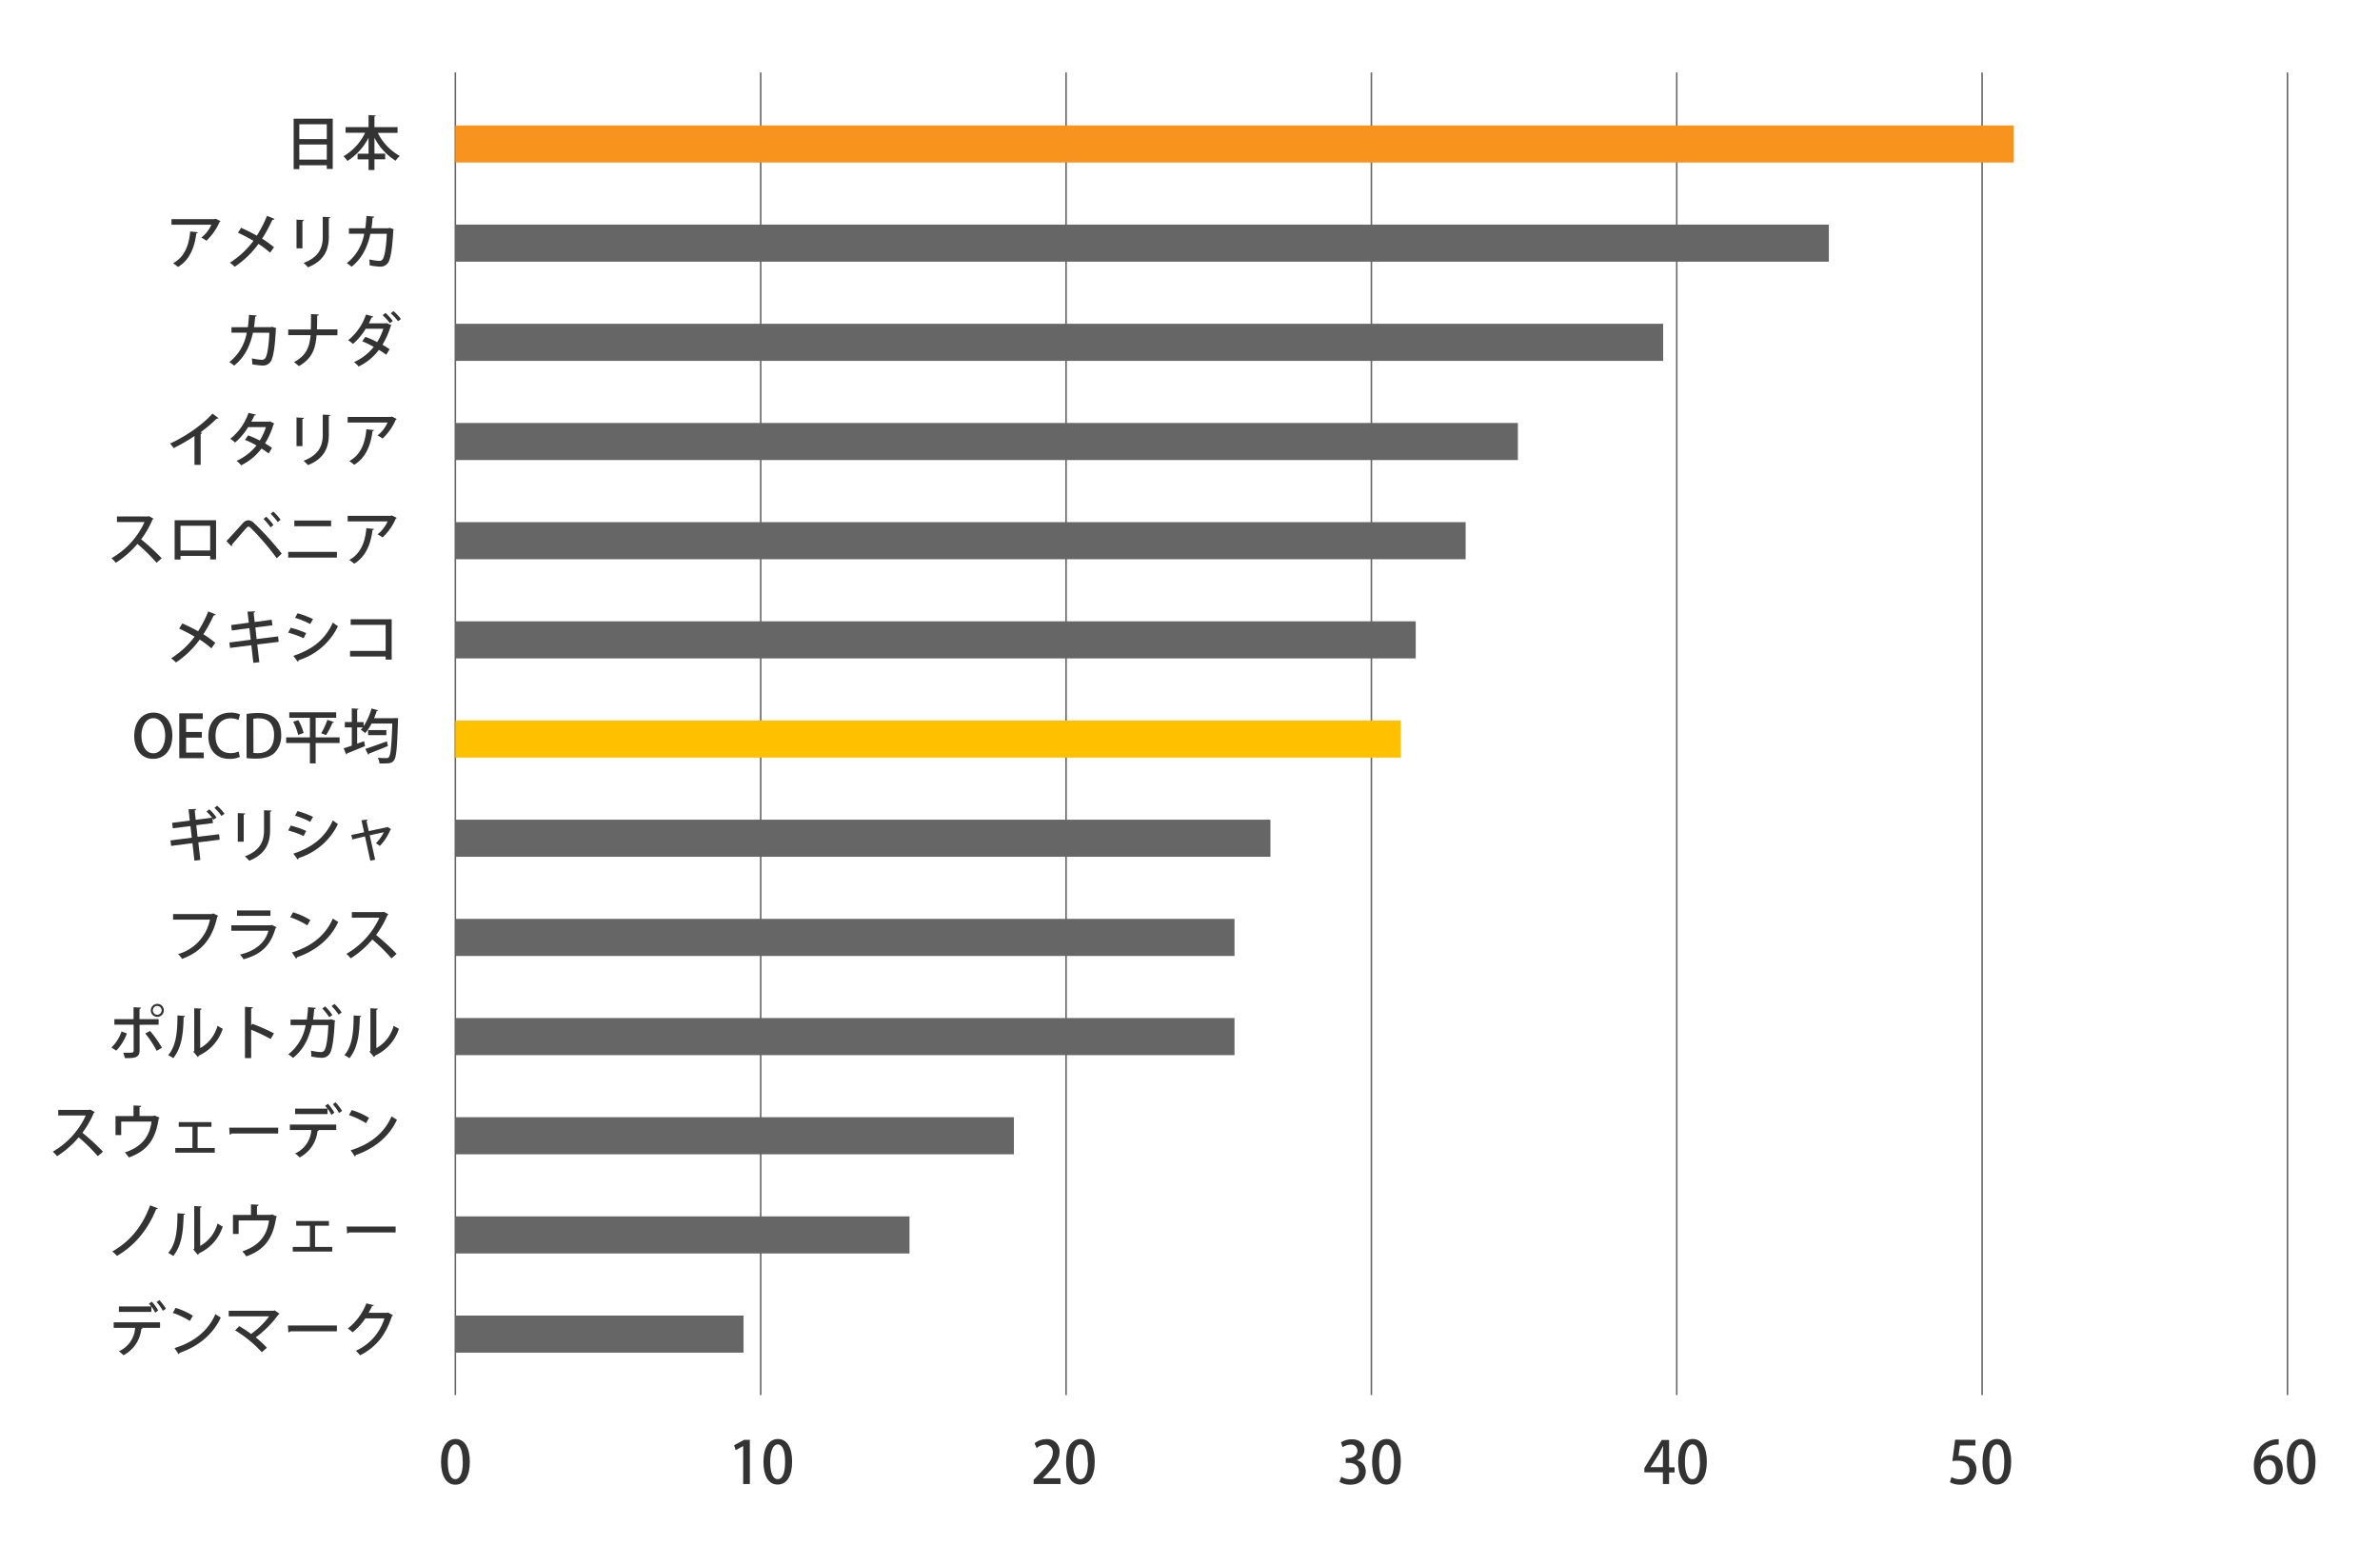 <svg id="レイヤー_1" data-name="レイヤー 1" xmlns="http://www.w3.org/2000/svg" viewBox="0 0 770 500"><defs><style>.cls-1{fill:#fff;}.cls-2{fill:#333;}.cls-3{fill:none;stroke:#666;stroke-miterlimit:10;stroke-width:0.5px;}.cls-4{fill:#f8931d;}.cls-5{fill:#666;}.cls-6{fill:#ffc000;}</style></defs><rect class="cls-1" width="770" height="500"/><path class="cls-2" d="M8,209.39H20.65v16.26H18.73v-1.18H9.84v1.25H8Zm10.73,1.82H9.84V216h8.89ZM9.84,222.65h8.89v-4.89H9.84Z" transform="translate(87 -171)"/><path class="cls-2" d="M41.62,214H35.24a17.31,17.31,0,0,0,7.12,7.46A7.78,7.78,0,0,0,41,223a18.94,18.94,0,0,1-6.86-7.45v5.17h3.48v1.82H34.14V226h-1.9v-3.44H28.69v-1.82h3.55v-5.17a19.52,19.52,0,0,1-6.82,7.5,9.73,9.73,0,0,0-1.29-1.5,17.81,17.81,0,0,0,7-7.61H24.81v-1.83h7.43v-3.91l2.35.15c0,.15-.15.27-.45.32v3.44h7.48Z" transform="translate(87 -171)"/><path class="cls-2" d="M-15.64,242.56a.62.62,0,0,1-.32.25,18.36,18.36,0,0,1-4.26,6.08,11.6,11.6,0,0,0-1.65-1,11,11,0,0,0,3.26-4.18H-31.52v-1.81h14l.25-.15ZM-23,246.14c0,.19-.2.32-.49.36-.51,4.31-2.07,8.6-5.93,10.88A13,13,0,0,0-31,256.17c3.72-2,5.17-5.89,5.53-10.28Z" transform="translate(87 -171)"/><path class="cls-2" d="M-9,244.71c1.65.72,3.42,1.6,5.09,2.53a37.83,37.83,0,0,0,3.29-6.41l2.47,1a.74.74,0,0,1-.72.27,45.61,45.61,0,0,1-3.33,6.11A34.28,34.28,0,0,1,1.65,251L.38,252.75a30.23,30.23,0,0,0-3.77-2.83,30,30,0,0,1-7.69,7.4A9.4,9.4,0,0,0-12.64,256,28.47,28.47,0,0,0-5,248.91c-1.63-.95-3.36-1.86-5-2.62Z" transform="translate(87 -171)"/><path class="cls-2" d="M8.93,251.34v-9.27l2.43.13c0,.17-.19.33-.51.36v8.78Zm10.94-10.07c0,.19-.17.33-.49.36v6c0,4-1.35,7.71-6.75,9.86a11.14,11.14,0,0,0-1.42-1.41c5.13-1.94,6.21-5.13,6.21-8.45v-6.48Z" transform="translate(87 -171)"/><path class="cls-2" d="M40.43,245.2a.58.58,0,0,1-.19.27c-.29,5.64-.84,9.08-1.56,10.34A2.92,2.92,0,0,1,36,257.27a19,19,0,0,1-3.4-.42,12.28,12.28,0,0,0-.12-1.9,20.9,20.9,0,0,0,3.16.46,1.31,1.31,0,0,0,1.35-.84c.51-1,1-4,1.14-7.92H32.83c-.91,4.2-2.64,7.92-6.1,10.66a8.16,8.16,0,0,0-1.54-1.16,15.34,15.34,0,0,0,5.64-9.52H25.89v-1.77h5.29c.2-1.33.28-2.45.38-4l2.52.23c0,.21-.21.32-.53.38-.11,1.29-.19,2.24-.38,3.38h5.51l.36-.13Z" transform="translate(87 -171)"/><path class="cls-2" d="M2.43,277.2a.58.58,0,0,1-.19.27C2,283.11,1.4,286.55.68,287.81A2.92,2.92,0,0,1-2,289.27a19,19,0,0,1-3.4-.42,12.28,12.28,0,0,0-.12-1.9,20.9,20.9,0,0,0,3.16.46A1.31,1.31,0,0,0-1,286.57c.51-1,1-4,1.14-7.92H-5.17c-.91,4.2-2.64,7.92-6.1,10.66a8.16,8.16,0,0,0-1.54-1.16,15.34,15.34,0,0,0,5.64-9.52h-4.94v-1.77h5.29c.2-1.33.28-2.45.38-4l2.52.23c0,.21-.21.32-.53.38-.11,1.29-.19,2.24-.38,3.38H.68l.36-.13Z" transform="translate(87 -171)"/><path class="cls-2" d="M22.17,279.47H15.42c-.36,4.65-1.59,7.63-5.73,10a12.88,12.88,0,0,0-1.58-1.3c3.86-2.12,5-4.59,5.38-8.73H6.25v-1.83h7.31c.06-1.44.06-3.1.06-5l2.51.15c0,.23-.19.37-.52.4,0,1.62,0,3.08-.07,4.41h6.63Z" transform="translate(87 -171)"/><path class="cls-2" d="M39.69,276.25a.51.51,0,0,1-.27.23,27.09,27.09,0,0,1-2.68,6.06c.74.44,1.71,1,2.32,1.47l-1.12,1.76a25.44,25.44,0,0,0-2.36-1.57A17.57,17.57,0,0,1,29,289.59a5.9,5.9,0,0,0-1.48-1.42,17.1,17.1,0,0,0,6.4-4.94,29.27,29.27,0,0,0-3.72-1.79l1-1.44a25.8,25.8,0,0,1,3.82,1.69,18.34,18.34,0,0,0,2-4.33h-5.7a20.43,20.43,0,0,1-4.13,4.92,11.62,11.62,0,0,0-1.55-1.2,18.17,18.17,0,0,0,5.77-8.32l2.38.66a.52.52,0,0,1-.57.27c-.23.61-.57,1.29-.88,1.92h5.55l.21-.08Zm-2-4a13.51,13.51,0,0,1,2.38,2.62l-.93.7A16.09,16.09,0,0,0,36.8,273Zm2.6-.59a15.6,15.6,0,0,1,2.42,2.56l-.95.7a16.8,16.8,0,0,0-2.34-2.56Z" transform="translate(87 -171)"/><path class="cls-2" d="M-16.29,306.28a.58.58,0,0,1-.42.17.72.72,0,0,1-.19,0,47.36,47.36,0,0,1-5.24,4.43l.51.21a.51.51,0,0,1-.45.32v10h-2v-9.33a56.13,56.13,0,0,1-6.74,3.9A8.51,8.51,0,0,0-32,314.52c5.07-2.29,10.75-6.28,13.73-9.69Z" transform="translate(87 -171)"/><path class="cls-2" d="M1.76,308.05a.48.48,0,0,1-.28.28,25.4,25.4,0,0,1-2.72,6.12A25.21,25.21,0,0,1,1,315.91l-1.08,1.81a25.45,25.45,0,0,0-2.32-1.58A18.11,18.11,0,0,1-9,321.55a6.08,6.08,0,0,0-1.48-1.42,17.78,17.78,0,0,0,6.46-5,25.19,25.19,0,0,0-3.71-1.79l1-1.48a31.23,31.23,0,0,1,3.76,1.67,17.64,17.64,0,0,0,2-4.35H-6.71a20,20,0,0,1-4.24,5,11.24,11.24,0,0,0-1.54-1.2,18.47,18.47,0,0,0,5.89-8.39l2.45.57c-.07.19-.26.26-.57.26-.22.57-.62,1.39-1,2H0l.34-.1Z" transform="translate(87 -171)"/><path class="cls-2" d="M8.93,315.34v-9.27l2.43.13c0,.17-.19.33-.51.36v8.78Zm10.94-10.07c0,.19-.17.33-.49.36v6c0,4-1.35,7.71-6.75,9.86a11.14,11.14,0,0,0-1.42-1.41c5.13-1.94,6.21-5.13,6.21-8.45v-6.48Z" transform="translate(87 -171)"/><path class="cls-2" d="M41.36,306.56a.62.62,0,0,1-.32.25,18.36,18.36,0,0,1-4.26,6.08,11.6,11.6,0,0,0-1.65-1,11,11,0,0,0,3.26-4.18H25.48v-1.81h14l.25-.15ZM34,310.14c0,.19-.2.32-.49.36-.51,4.31-2.07,8.6-5.93,10.88A13,13,0,0,0,26,320.17c3.72-2,5.17-5.89,5.53-10.28Z" transform="translate(87 -171)"/><path class="cls-2" d="M-37.34,338.83a.61.61,0,0,1-.32.27,29.66,29.66,0,0,1-3.67,6.4,71.11,71.11,0,0,1,6.65,6.13l-1.67,1.45a58.29,58.29,0,0,0-6.19-6.1,30.27,30.27,0,0,1-7,6.1,11.87,11.87,0,0,0-1.39-1.47,25.9,25.9,0,0,0,10.69-11.7h-8.92v-1.8h10l.34-.12Z" transform="translate(87 -171)"/><path class="cls-2" d="M-17.1,339.32V352H-19v-1.14h-9.6v1.18H-30.5V339.32ZM-19,349.11v-8h-9.6v8Z" transform="translate(87 -171)"/><path class="cls-2" d="M-13.74,346.07c1.43-1.47,4.22-4.62,5.38-5.87a2.42,2.42,0,0,1,1.71-.88,3,3,0,0,1,1.8.88,93,93,0,0,1,9,9.93l-1.61,1.5a84.46,84.46,0,0,0-8.3-9.7c-.36-.35-.61-.54-.86-.54s-.45.21-.78.56c-.76.83-3.28,3.81-4.5,5.18a.66.66,0,0,1-.23.61Zm12.86-7.89a15.59,15.59,0,0,1,2.34,2.7l-.93.76a15.75,15.75,0,0,0-2.28-2.72Zm2.3-1.67a15.55,15.55,0,0,1,2.36,2.66l-.94.74a16.73,16.73,0,0,0-2.29-2.66Z" transform="translate(87 -171)"/><path class="cls-2" d="M22,349.56v1.85H6.25v-1.85Zm-1.88-10.14v1.84H8.22v-1.84Z" transform="translate(87 -171)"/><path class="cls-2" d="M41.36,338.56a.62.62,0,0,1-.32.25,18.36,18.36,0,0,1-4.26,6.08,11.6,11.6,0,0,0-1.65-1,11,11,0,0,0,3.26-4.18H25.48v-1.81h14l.25-.15ZM34,342.14c0,.19-.2.32-.49.36-.51,4.31-2.07,8.6-5.93,10.88A13,13,0,0,0,26,352.17c3.72-2,5.17-5.89,5.53-10.28Z" transform="translate(87 -171)"/><path class="cls-2" d="M-28,372.71c1.65.72,3.42,1.6,5.09,2.53a37.83,37.83,0,0,0,3.29-6.41l2.47,1a.74.74,0,0,1-.72.27,45.61,45.61,0,0,1-3.33,6.11A34.28,34.28,0,0,1-17.35,379l-1.27,1.77a30.23,30.23,0,0,0-3.77-2.83,30,30,0,0,1-7.69,7.4A9.4,9.4,0,0,0-31.64,384a28.47,28.47,0,0,0,7.6-7c-1.63-1-3.36-1.86-5-2.62Z" transform="translate(87 -171)"/><path class="cls-2" d="M-3.77,379.51l.67,5.74-1.94.21-.64-5.7-6.88.87-.23-1.75,6.9-.89-.42-3.76L-12,375l-.21-1.77,5.7-.76-.42-3.57,2.47-.11c0,.19-.15.36-.47.46l.32,3,5.51-.74.23,1.8-5.51.7.41,3.76,6.92-.87.21,1.77Z" transform="translate(87 -171)"/><path class="cls-2" d="M7.06,374.12a27.48,27.48,0,0,1,5,1.73l-.82,1.65a30.72,30.72,0,0,0-5-1.81Zm.84,9.08c6-2,10.24-5.13,12.79-10.79a15.84,15.84,0,0,0,1.65,1.21,21.08,21.08,0,0,1-12.75,11,.44.44,0,0,1-.25.49Zm1.37-13.78a33.13,33.13,0,0,1,5,1.87l-.9,1.61a27.72,27.72,0,0,0-4.92-2Z" transform="translate(87 -171)"/><path class="cls-2" d="M39.72,371.36v13.05H37.77v-1H26.25V381.6H37.77v-8.43H26.45v-1.81Z" transform="translate(87 -171)"/><path class="cls-2" d="M-31.24,408.91c0,5-2.72,7.62-6.25,7.62-3.7,0-6.08-3-6.08-7.39,0-4.58,2.55-7.58,6.27-7.58S-31.24,404.73-31.24,408.91Zm-10,.17c0,2.94,1.33,5.64,3.84,5.64s3.85-2.64,3.85-5.74c0-2.77-1.21-5.62-3.82-5.62S-41.25,406.23-41.25,409.08Z" transform="translate(87 -171)"/><path class="cls-2" d="M-21.06,416.32H-29V401.79h7.6v1.84h-5.39v4.2h5.09v1.82h-5.09v4.83h5.71Z" transform="translate(87 -171)"/><path class="cls-2" d="M-9.41,415.92a8.41,8.41,0,0,1-3.42.61c-4,0-6.76-2.68-6.76-7.32,0-4.94,3.11-7.63,7.14-7.63a7.06,7.06,0,0,1,3.1.57l-.48,1.8a6,6,0,0,0-2.54-.53c-2.81,0-4.9,1.9-4.9,5.68,0,3.57,1.86,5.57,4.86,5.57a6.38,6.38,0,0,0,2.62-.52Z" transform="translate(87 -171)"/><path class="cls-2" d="M-7.22,402a22.16,22.16,0,0,1,3.7-.31c6.2,0,7.49,3.82,7.49,7.05v0a7.78,7.78,0,0,1-2.09,5.79c-1.31,1.28-3.38,1.92-5.95,1.92a24.16,24.16,0,0,1-3.15-.17ZM-5,414.61a10.19,10.19,0,0,0,1.43.07c3.26,0,5.24-1.9,5.24-5.9,0-3.54-1.82-5.36-5-5.36a8.49,8.49,0,0,0-1.71.15Z" transform="translate(87 -171)"/><path class="cls-2" d="M22.87,409.57v1.83H15.12V418H13.26V411.4H5.58v-1.83h7.68v-6.34H6.59v-1.77H21.77v1.77H15.12v6.34Zm-13.41-.79a17.13,17.13,0,0,0-1.62-4.26L9.52,404a16.59,16.59,0,0,1,1.71,4.16Zm11.61-4.15c-.06.14-.23.21-.48.21a28.39,28.39,0,0,1-2.09,4l-1.58-.59a24.07,24.07,0,0,0,2-4.35Z" transform="translate(87 -171)"/><path class="cls-2" d="M40.81,403.32l1,.08a4.42,4.42,0,0,1-.05.61c-.27,9-.53,12.06-1.31,13-.54.72-1.07,1-3,1-.53,0-1.1,0-1.67,0a4.11,4.11,0,0,0-.59-1.82c1.26.09,2.38.09,2.91.09a.81.81,0,0,0,.7-.3c.59-.65.88-3.52,1.12-10.89h-6.7a14.3,14.3,0,0,1-2.07,3.1,9.39,9.39,0,0,0-1.43-1.08c.21-.23.44-.48.65-.76H28.55v5.26l2.25-.8.3,1.58c-2.11.89-4.37,1.8-5.81,2.37a.45.45,0,0,1-.27.36l-.84-2c.73-.23,1.64-.53,2.63-.87v-5.89H24.56V404.6h2.25v-4.41l2.18.13c0,.15-.15.27-.44.31v4h2.09v1.33a19.91,19.91,0,0,0,2.55-5.74l2.16.59a.46.46,0,0,1-.47.23c-.25.78-.53,1.57-.86,2.33h6.39Zm-9.63,10c1.71-.56,4.4-1.52,7-2.47l.32,1.53c-2.22.92-4.58,1.85-6.12,2.44a.4.4,0,0,1-.24.36Zm.91-6.1H38v1.63H32.09Z" transform="translate(87 -171)"/><path class="cls-2" d="M-16.12,440.91l.19,1.77-6.91.87.66,5.7-1.93.21-.63-5.66-6.9.89-.21-1.77,6.9-.89-.44-3.76-5.7.72-.21-1.77,5.7-.72-.41-3.65,2.48-.11c0,.19-.15.36-.47.46l.32,3.05,5.28-.68a13.79,13.79,0,0,0-1.8-2l.91-.69a13.44,13.44,0,0,1,2.34,2.64l-1,.69c-.1-.16-.21-.33-.34-.5l.19,1.6-5.4.68.42,3.76Zm.78-5.91a14.3,14.3,0,0,0-2.3-2.6l.9-.72a15.1,15.1,0,0,1,2.37,2.62Z" transform="translate(87 -171)"/><path class="cls-2" d="M-10.07,443.34v-9.27l2.43.13c0,.17-.19.33-.51.36v8.78ZM.87,433.27c0,.19-.17.33-.49.36v6c0,4-1.35,7.71-6.75,9.86a11.14,11.14,0,0,0-1.42-1.41c5.13-1.94,6.21-5.13,6.21-8.45v-6.48Z" transform="translate(87 -171)"/><path class="cls-2" d="M7.06,438.12a28.26,28.26,0,0,1,5,1.73l-.82,1.65a30.72,30.72,0,0,0-5-1.81Zm.84,9.08c6-2,10.24-5.13,12.79-10.79a15.84,15.84,0,0,0,1.65,1.21,21.08,21.08,0,0,1-12.75,11,.44.44,0,0,1-.25.49Zm1.37-13.78a33.13,33.13,0,0,1,5,1.87l-.9,1.61a27.72,27.72,0,0,0-4.92-2Z" transform="translate(87 -171)"/><path class="cls-2" d="M39.55,439.31a.35.35,0,0,1-.26.17,16.46,16.46,0,0,1-3.42,5.23,8.23,8.23,0,0,0-1.26-.88,13.63,13.63,0,0,0,2.57-3.57l-4.56,1,1.75,7.9-1.56.33-1.73-7.89-4.06,1-.37-1.44,4.15-.89-.86-3.88,2-.21c0,.19-.11.31-.36.42l.72,3.31,5.86-1.26.15-.13Z" transform="translate(87 -171)"/><path class="cls-2" d="M-16.38,467.32a.57.57,0,0,1-.33.27c-1.57,7.16-5.14,11.36-11.38,13.66a9.61,9.61,0,0,0-1.27-1.56,14.56,14.56,0,0,0,10.28-11.15H-31v-1.8h12.61l.34-.23Z" transform="translate(87 -171)"/><path class="cls-2" d="M2.48,471a.59.59,0,0,1-.32.25C.53,477-2.51,479.79-8.21,481.38a8,8,0,0,0-1.14-1.52c5-1.21,8.15-3.85,9.19-7.71h-12v-1.77H.64l.23-.15Zm-2-3.68H-10.32v-1.75H.51Z" transform="translate(87 -171)"/><path class="cls-2" d="M7.81,466.17a23.3,23.3,0,0,1,5.6,2.52l-1,1.71a26.34,26.34,0,0,0-5.51-2.62Zm-.36,13c6.55-2,11-5.78,13.24-11a12,12,0,0,0,1.74,1.1c-2.35,5.19-6.95,9.25-13.31,11.44a.6.6,0,0,1-.31.45Z" transform="translate(87 -171)"/><path class="cls-2" d="M38.66,466.83a.61.61,0,0,1-.32.27,29.66,29.66,0,0,1-3.67,6.4,72.5,72.5,0,0,1,6.65,6.13l-1.67,1.45a59.27,59.27,0,0,0-6.19-6.1,30.27,30.27,0,0,1-7,6.1,11.14,11.14,0,0,0-1.39-1.46,26,26,0,0,0,10.69-11.71H26.83v-1.8h10l.34-.12Z" transform="translate(87 -171)"/><path class="cls-2" d="M-45.95,505.38a16,16,0,0,1-3.43,5.55l-1.58-1a13,13,0,0,0,3.29-5.2Zm4.11-2.81v8.31c0,2.52-1.94,2.5-4.77,2.46a9.8,9.8,0,0,0-.53-1.74c.57,0,1.27,0,1.82,0,1.16,0,1.56,0,1.56-.72v-8.34H-50v-1.8h6.21v-3.84l2.43.11a.51.51,0,0,1-.51.42v3.31h6.19v1.8Zm3.4,2A35.38,35.38,0,0,1-34.6,510l-1.71,1A32.7,32.7,0,0,0-40,505.38Zm2.32-8.78A2.1,2.1,0,0,1-34,497.92,2.08,2.08,0,0,1-36.12,500a2.08,2.08,0,0,1-2.09-2.09A2.1,2.1,0,0,1-36.12,495.81Zm1.42,2.11a1.43,1.43,0,0,0-1.42-1.43,1.43,1.43,0,0,0-1.43,1.43,1.43,1.43,0,0,0,1.43,1.42A1.43,1.43,0,0,0-34.7,497.92Z" transform="translate(87 -171)"/><path class="cls-2" d="M-27.14,499.72c0,.21-.19.35-.45.38-.12,5.28-.59,9.81-3.35,13.28a14.11,14.11,0,0,0-1.65-1c2.66-3,3-7.86,3-12.84Zm4.91,10.39a11.69,11.69,0,0,0,5.6-7.25,13.2,13.2,0,0,0,1.69,1,14.34,14.34,0,0,1-7.67,8.65A1.44,1.44,0,0,1-23,513l-1.43-1.71.27-.34V497.22l2.39.13a.53.53,0,0,1-.47.42Z" transform="translate(87 -171)"/><path class="cls-2" d="M.55,507.17a56.91,56.91,0,0,0-6.29-3v9.19h-2V496.76l2.55.15c0,.21-.19.36-.55.44v5.43l.38-.53a67,67,0,0,1,7,3.08Z" transform="translate(87 -171)"/><path class="cls-2" d="M21.48,501.22a.59.59,0,0,1-.19.29c-.26,5.62-.81,9-1.53,10.28a3,3,0,0,1-2.65,1.46,19.12,19.12,0,0,1-3.41-.42,11.11,11.11,0,0,0-.1-1.9,17.33,17.33,0,0,0,3.13.46,1.32,1.32,0,0,0,1.37-.82c.52-1,1-4,1.12-7.9H13.89c-.92,4.2-2.63,7.88-6.08,10.62a9.39,9.39,0,0,0-1.54-1.16,15.22,15.22,0,0,0,5.62-9.46H7v-1.79h5.28c.19-1.33.29-2.49.38-4l2.53.21c0,.21-.21.34-.53.38-.12,1.29-.21,2.28-.38,3.44h5.49l.36-.15Zm-3.26-4.59a15.91,15.91,0,0,1,2.3,2.79l-1,.7a18.73,18.73,0,0,0-2.25-2.83Zm3-.8a17.38,17.38,0,0,1,2.32,2.75l-1,.71a17.67,17.67,0,0,0-2.26-2.78Z" transform="translate(87 -171)"/><path class="cls-2" d="M29.86,499.72c0,.21-.19.35-.45.38-.12,5.28-.59,9.81-3.35,13.28a14.11,14.11,0,0,0-1.65-1c2.66-3,3-7.86,3-12.84Zm4.91,10.39a11.69,11.69,0,0,0,5.6-7.25,13.2,13.2,0,0,0,1.69,1,14.34,14.34,0,0,1-7.67,8.65A1.44,1.44,0,0,1,34,513l-1.43-1.71.27-.34V497.22l2.39.13a.53.53,0,0,1-.47.42Z" transform="translate(87 -171)"/><path class="cls-2" d="M-56.34,530.83a.61.61,0,0,1-.32.27,29.66,29.66,0,0,1-3.67,6.4,72.5,72.5,0,0,1,6.65,6.13l-1.67,1.45a59.27,59.27,0,0,0-6.19-6.1,30.27,30.27,0,0,1-7,6.1,11.14,11.14,0,0,0-1.39-1.46,26,26,0,0,0,10.69-11.71h-8.92v-1.8h10l.34-.12Z" transform="translate(87 -171)"/><path class="cls-2" d="M-43.8,528.67l2.51.13a.58.58,0,0,1-.57.43v2.84h4.46l.36-.16,1.66.69a.53.53,0,0,1-.27.26c-1,6.75-3.68,10.51-9.67,12.64a11.23,11.23,0,0,0-1.27-1.62c5.45-1.84,8-5.15,8.62-10h-9.82v4.37h-1.84v-6.15h5.83Z" transform="translate(87 -171)"/><path class="cls-2" d="M-18.59,534.06v1.52h-4.48v6.86h5.55v1.5H-30.29v-1.5h5.55v-6.86h-4.43v-1.52Z" transform="translate(87 -171)"/><path class="cls-2" d="M-12.85,535.85H3v1.9H-12.09a.79.79,0,0,1-.6.34Z" transform="translate(87 -171)"/><path class="cls-2" d="M6.78,536.61v-1.77h15v1.78h-6l.36.1c0,.13-.17.23-.42.25a10.83,10.83,0,0,1-5.78,8.51,11.91,11.91,0,0,0-1.46-1.28,8.89,8.89,0,0,0,5.24-7.59Zm13.43-4.89a10.45,10.45,0,0,0-1.25-2v1.75H8.47v-1.77H18.94a6.26,6.26,0,0,0-.76-.88l.91-.68A15.16,15.16,0,0,1,21.18,531Zm2.47-.62a14.81,14.81,0,0,0-2-2.81l.87-.65a15.78,15.78,0,0,1,2.13,2.81Z" transform="translate(87 -171)"/><path class="cls-2" d="M26.81,530.17a23.3,23.3,0,0,1,5.6,2.52l-1,1.71a26.34,26.34,0,0,0-5.51-2.62Zm-.36,13c6.55-2,11-5.78,13.24-11a12,12,0,0,0,1.74,1.1c-2.35,5.19-7,9.25-13.31,11.44a.6.6,0,0,1-.31.45Z" transform="translate(87 -171)"/><path class="cls-2" d="M-35.9,561.94a.65.65,0,0,1-.58.28c-3,7.34-7.41,12.07-12.68,15.12a9.67,9.67,0,0,0-1.53-1.42c5.07-2.85,9.53-7.43,12.25-14.93Z" transform="translate(87 -171)"/><path class="cls-2" d="M-27.14,563.72c0,.21-.19.35-.45.38-.12,5.28-.59,9.81-3.35,13.28a14.11,14.11,0,0,0-1.65-1c2.66-3,3-7.86,3-12.84Zm4.91,10.39a11.69,11.69,0,0,0,5.6-7.25,13.2,13.2,0,0,0,1.69,1,14.34,14.34,0,0,1-7.67,8.65A1.44,1.44,0,0,1-23,577l-1.43-1.71.27-.34V561.22l2.39.13a.53.53,0,0,1-.47.42Z" transform="translate(87 -171)"/><path class="cls-2" d="M-5.8,560.67l2.51.13a.58.58,0,0,1-.57.43v2.84H.6l.36-.16,1.66.69a.53.53,0,0,1-.27.26c-1,6.75-3.68,10.51-9.67,12.64a11.23,11.23,0,0,0-1.27-1.62c5.45-1.84,8-5.15,8.62-10H-9.79v4.37h-1.84v-6.15H-5.8Z" transform="translate(87 -171)"/><path class="cls-2" d="M19.41,566.06v1.52H14.93v6.86h5.55v1.5H7.71v-1.5h5.55v-6.86H8.83v-1.52Z" transform="translate(87 -171)"/><path class="cls-2" d="M25.15,567.85H41v1.9H25.91a.79.79,0,0,1-.6.34Z" transform="translate(87 -171)"/><path class="cls-2" d="M-50.22,600.61v-1.77h15v1.78h-6l.36.1c0,.13-.17.23-.42.25a10.83,10.83,0,0,1-5.78,8.51,11.91,11.91,0,0,0-1.46-1.28,8.89,8.89,0,0,0,5.24-7.59Zm13.43-4.89a10.45,10.45,0,0,0-1.25-2v1.75H-48.53v-1.77h10.47a6.26,6.26,0,0,0-.76-.88l.91-.68A15.16,15.16,0,0,1-35.82,595Zm2.47-.62a14.81,14.81,0,0,0-2-2.81l.87-.65a15.78,15.78,0,0,1,2.13,2.81Z" transform="translate(87 -171)"/><path class="cls-2" d="M-30.19,594.17a23.3,23.3,0,0,1,5.6,2.52l-1,1.71a26.34,26.34,0,0,0-5.51-2.62Zm-.36,13c6.55-2,11-5.78,13.24-11a12,12,0,0,0,1.74,1.1c-2.35,5.19-6.95,9.25-13.31,11.44a.6.6,0,0,1-.31.45Z" transform="translate(87 -171)"/><path class="cls-2" d="M3.42,596.07a.54.54,0,0,1-.35.26,33.43,33.43,0,0,1-7.33,7.37,36.43,36.43,0,0,1,3.61,3.36l-1.65,1.45a38.91,38.91,0,0,0-8.63-7.07l1.31-1.37a38.61,38.61,0,0,1,3.86,2.53,27.43,27.43,0,0,0,5.85-5.7H-13v-1.8H1.55l.29-.16Z" transform="translate(87 -171)"/><path class="cls-2" d="M6.15,599.85H22v1.9H6.91a.79.79,0,0,1-.6.34Z" transform="translate(87 -171)"/><path class="cls-2" d="M40.14,596.54a1,1,0,0,1-.34.32c-2.07,6.18-5.11,10-10.32,12.66a7,7,0,0,0-1.38-1.47,16.85,16.85,0,0,0,9.27-10.5H31.21a19.52,19.52,0,0,1-4.14,4.52,9.3,9.3,0,0,0-1.54-1.22,19.26,19.26,0,0,0,6-8.15l2.41.61c-.06.19-.31.29-.57.29-.34.76-.74,1.48-1.12,2.16h6l.28-.11Z" transform="translate(87 -171)"/><path class="cls-2" d="M55.69,644c0-4.67,1.76-7.41,4.73-7.41S65,639.56,65,643.89c0,4.84-1.75,7.48-4.7,7.48S55.69,648.43,55.69,644Zm7-.08c0-3.4-.72-5.58-2.39-5.58-1.44,0-2.43,2-2.43,5.58s.87,5.65,2.39,5.65C62.16,649.61,62.73,646.93,62.73,644Z" transform="translate(87 -171)"/><path class="cls-2" d="M153.44,651.16V638.87h0L151,640.2l-.49-1.61,3.23-1.73h1.86v14.3Z" transform="translate(87 -171)"/><path class="cls-2" d="M160,644c0-4.67,1.76-7.41,4.73-7.41s4.54,2.93,4.54,7.26c0,4.84-1.75,7.48-4.7,7.48S160,648.43,160,644Zm7-.08c0-3.4-.72-5.58-2.39-5.58-1.44,0-2.43,2-2.43,5.58s.87,5.65,2.39,5.65C166.47,649.61,167,646.93,167,644Z" transform="translate(87 -171)"/><path class="cls-2" d="M256.11,651.16h-8.7v-1.35l1.5-1.57c3-3.1,4.69-5.07,4.69-7.22a2.32,2.32,0,0,0-2.47-2.6,4.53,4.53,0,0,0-2.75,1.12l-.67-1.58a6.18,6.18,0,0,1,3.86-1.33,3.92,3.92,0,0,1,4.23,4.16c0,2.62-1.78,4.81-4.27,7.31l-1.18,1.2v0h5.76Z" transform="translate(87 -171)"/><path class="cls-2" d="M257.91,644c0-4.67,1.77-7.41,4.73-7.41s4.54,2.93,4.54,7.26c0,4.84-1.74,7.48-4.69,7.48S257.91,648.43,257.91,644Zm7-.08c0-3.4-.72-5.58-2.39-5.58-1.45,0-2.43,2-2.43,5.58s.87,5.65,2.39,5.65C264.39,649.61,265,646.93,265,644Z" transform="translate(87 -171)"/><path class="cls-2" d="M351.87,643.45a3.6,3.6,0,0,1,3,3.63c0,2.34-1.78,4.29-5,4.29a6.79,6.79,0,0,1-3.5-.89l.57-1.69a5.63,5.63,0,0,0,2.83.82,2.58,2.58,0,0,0,2.87-2.61c0-1.84-1.56-2.69-3.25-2.69h-1v-1.58h.93c1.24,0,2.85-.74,2.85-2.32a2,2,0,0,0-2.24-2,4.78,4.78,0,0,0-2.54.85l-.55-1.57a6.4,6.4,0,0,1,3.59-1c2.67,0,4,1.62,4,3.44a3.58,3.58,0,0,1-2.55,3.34Z" transform="translate(87 -171)"/><path class="cls-2" d="M356.92,644c0-4.67,1.77-7.41,4.73-7.41s4.55,2.93,4.55,7.26c0,4.84-1.75,7.48-4.7,7.48S356.92,648.43,356.92,644ZM364,644c0-3.4-.72-5.58-2.39-5.58-1.45,0-2.43,2-2.43,5.58s.87,5.65,2.39,5.65C363.4,649.61,364,646.93,364,644Z" transform="translate(87 -171)"/><path class="cls-2" d="M453,651.16H451v-3.78h-6V646l5.61-9.1H453v8.85h1.78v1.67H453Zm-6-5.45H451v-4.29c0-.82,0-1.67.09-2.49H451c-.44.91-.8,1.61-1.2,2.37L447,645.67Z" transform="translate(87 -171)"/><path class="cls-2" d="M455.94,644c0-4.67,1.76-7.41,4.73-7.41s4.54,2.93,4.54,7.26c0,4.84-1.75,7.48-4.7,7.48S455.94,648.43,455.94,644Zm7-.08c0-3.4-.72-5.58-2.39-5.58-1.44,0-2.43,2-2.43,5.58s.87,5.65,2.39,5.65C462.41,649.61,463,646.93,463,644Z" transform="translate(87 -171)"/><path class="cls-2" d="M552.1,636.86v1.82h-5l-.47,3.4c.28,0,.55-.05.95-.05,2.6,0,4.84,1.52,4.84,4.44a4.9,4.9,0,0,1-5.22,4.9,6.73,6.73,0,0,1-3.34-.8l.49-1.67a5.87,5.87,0,0,0,2.77.72,2.91,2.91,0,0,0,3.06-3c0-1.84-1.25-3-3.8-3a11.67,11.67,0,0,0-1.73.11l.9-6.91Z" transform="translate(87 -171)"/><path class="cls-2" d="M554.4,644c0-4.67,1.77-7.41,4.73-7.41s4.54,2.93,4.54,7.26c0,4.84-1.75,7.48-4.69,7.48S554.4,648.43,554.4,644Zm7.05-.08c0-3.4-.72-5.58-2.4-5.58-1.44,0-2.43,2-2.43,5.58s.88,5.65,2.4,5.65C560.88,649.61,561.45,646.93,561.45,644Z" transform="translate(87 -171)"/><path class="cls-2" d="M644.43,643.28a3.89,3.89,0,0,1,3.11-1.48c2.3,0,4,1.73,4,4.54,0,2.66-1.69,5-4.52,5-3,0-4.82-2.49-4.82-6a9.27,9.27,0,0,1,2.3-6.46,8,8,0,0,1,5.73-2.22l0,1.75a5.46,5.46,0,0,0-5.83,4.88Zm4.88,3.19c0-1.86-.95-3.1-2.45-3.1a2.64,2.64,0,0,0-2.51,2.49c0,2.24,1,3.86,2.64,3.86C648.44,649.72,649.31,648.35,649.31,646.47Z" transform="translate(87 -171)"/><path class="cls-2" d="M652.86,644c0-4.67,1.77-7.41,4.73-7.41s4.54,2.93,4.54,7.26c0,4.84-1.74,7.48-4.69,7.48S652.86,648.43,652.86,644Zm7-.08c0-3.4-.72-5.58-2.39-5.58-1.45,0-2.43,2-2.43,5.58s.87,5.65,2.39,5.65C659.34,649.61,659.91,646.93,659.91,644Z" transform="translate(87 -171)"/><line class="cls-3" x1="147.32" y1="23.45" x2="147.32" y2="451.37"/><line class="cls-3" x1="246.11" y1="23.45" x2="246.11" y2="451.37"/><line class="cls-3" x1="344.9" y1="23.45" x2="344.9" y2="451.37"/><line class="cls-3" x1="443.69" y1="23.45" x2="443.69" y2="451.37"/><line class="cls-3" x1="542.48" y1="23.45" x2="542.48" y2="451.37"/><line class="cls-3" x1="641.27" y1="23.45" x2="641.27" y2="451.37"/><line class="cls-3" x1="740.06" y1="23.45" x2="740.06" y2="451.37"/><rect class="cls-4" x="147.32" y="40.59" width="504.17" height="12"/><rect class="cls-5" x="147.32" y="72.67" width="444.37" height="12"/><rect class="cls-5" x="147.32" y="104.76" width="390.76" height="12"/><rect class="cls-5" x="147.32" y="136.85" width="343.76" height="12"/><rect class="cls-5" x="147.32" y="168.94" width="326.86" height="12"/><rect class="cls-5" x="147.32" y="201.03" width="310.71" height="12"/><rect class="cls-6" x="147.32" y="233.12" width="305.88" height="12"/><rect class="cls-5" x="147.32" y="265.21" width="263.7" height="12"/><rect class="cls-5" x="147.32" y="297.3" width="252.08" height="12"/><rect class="cls-5" x="147.32" y="329.39" width="252.08" height="12"/><rect class="cls-5" x="147.32" y="361.47" width="180.71" height="12"/><rect class="cls-5" x="147.32" y="393.56" width="146.93" height="12"/><rect class="cls-5" x="147.32" y="425.65" width="93.24" height="12"/></svg>